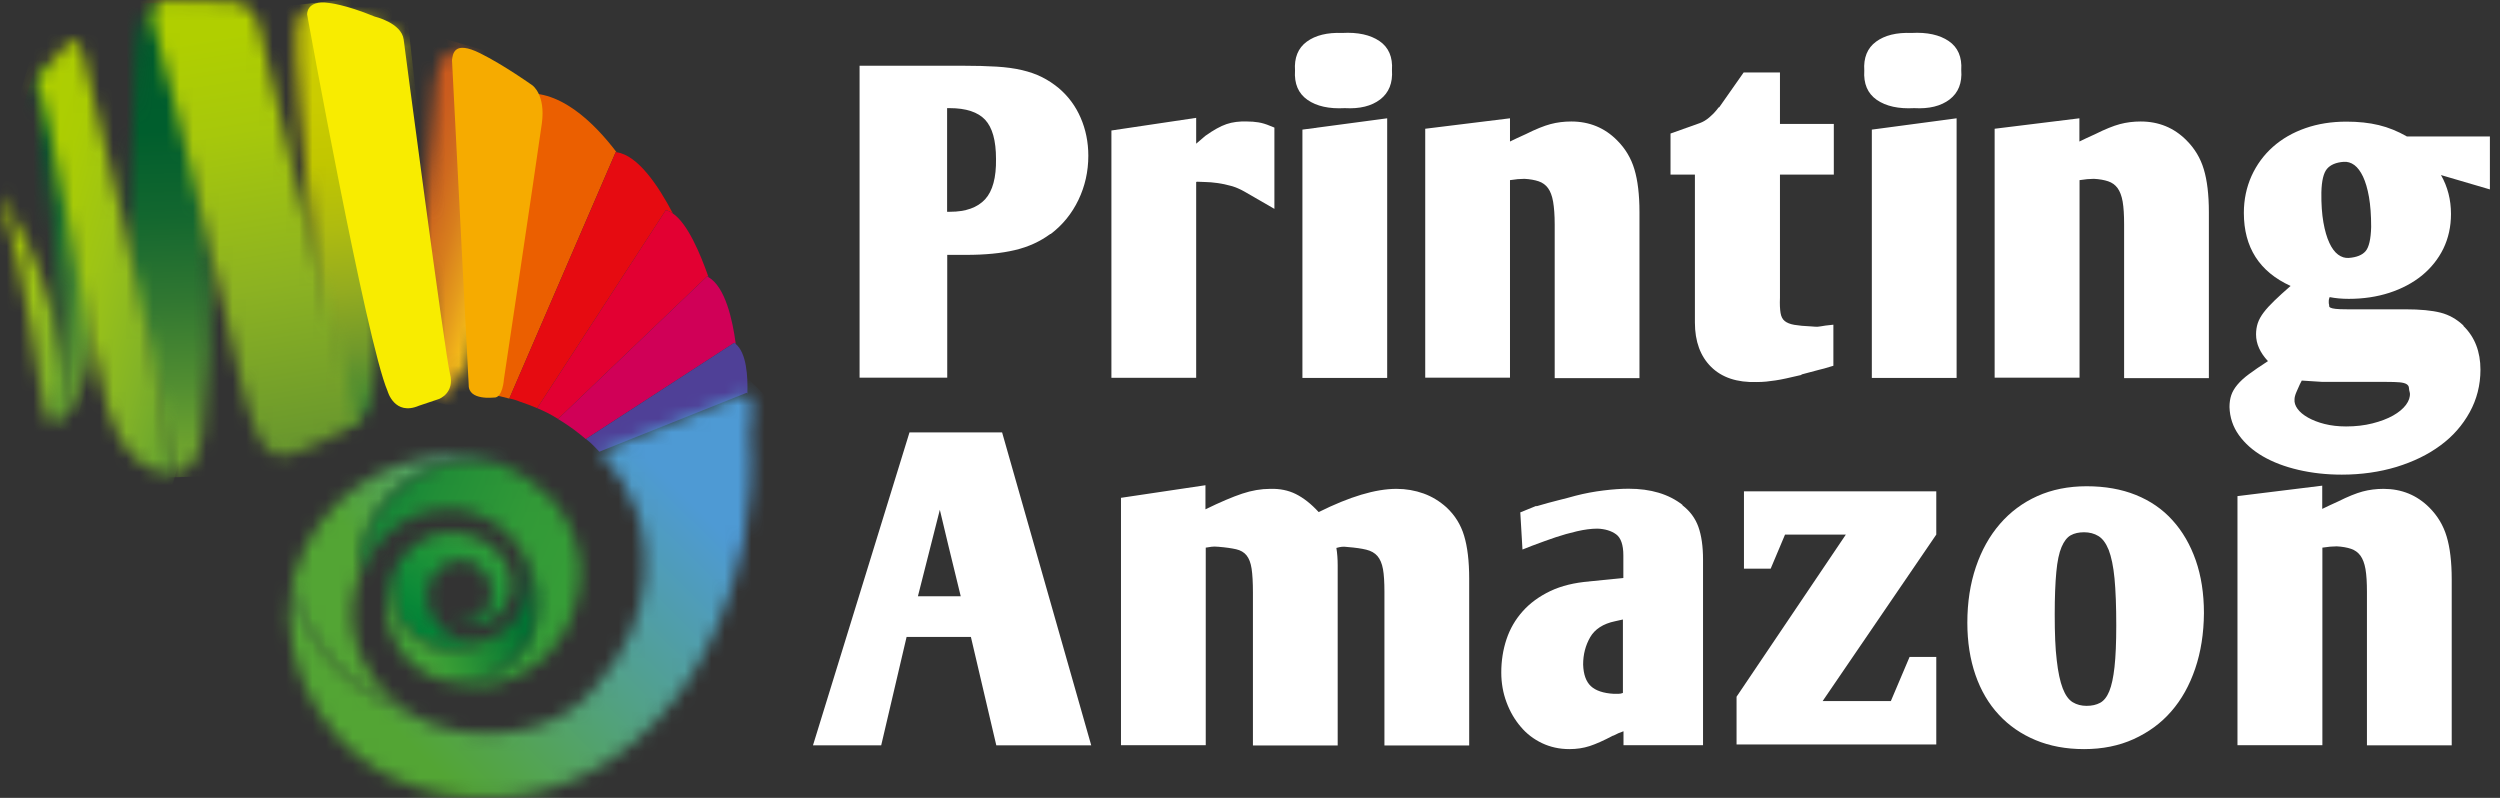 <svg width="188" height="60" viewBox="0 0 188 60" fill="none" xmlns="http://www.w3.org/2000/svg">
<rect x="0" y="0" width="188" height="60" fill="#333333" stroke="none"/>
<path d="M61.136 56.049L68.394 32.516H75.358L82.06 56.049H74.922L73.011 47.896H68.176L66.266 56.049H61.136ZM71.822 43.093C71.647 42.373 71.472 41.652 71.298 40.943C71.123 40.233 70.916 39.36 70.676 38.334L69.027 44.839H72.247C72.138 44.403 71.996 43.813 71.822 43.093Z" fill="white"/>
<path d="M84.276 37.439L90.65 36.489V38.301C91.764 37.756 92.692 37.363 93.412 37.123C94.132 36.882 94.842 36.762 95.519 36.762C96.239 36.741 96.883 36.871 97.451 37.155C98.018 37.439 98.597 37.887 99.164 38.509C101.489 37.352 103.432 36.762 105.015 36.762C105.735 36.762 106.412 36.882 107.056 37.112C107.689 37.341 108.257 37.69 108.77 38.149C109.403 38.738 109.85 39.447 110.101 40.288C110.352 41.117 110.483 42.198 110.483 43.508V56.06H104.109V44.49C104.109 43.792 104.076 43.224 104 42.798C103.923 42.373 103.781 42.045 103.585 41.816C103.388 41.587 103.105 41.423 102.744 41.336C102.384 41.248 101.926 41.183 101.38 41.139C101.205 41.117 101.053 41.107 100.922 41.117C100.791 41.129 100.649 41.161 100.496 41.205C100.561 41.598 100.594 42.034 100.594 42.515V56.06H94.22V44.545C94.22 43.803 94.187 43.213 94.121 42.766C94.056 42.329 93.925 41.991 93.739 41.761C93.554 41.532 93.292 41.38 92.954 41.303C92.615 41.227 92.168 41.161 91.622 41.117C91.403 41.096 91.229 41.096 91.098 41.117C90.967 41.139 90.825 41.161 90.672 41.183V56.039H84.298V37.439H84.276Z" fill="white"/>
<path d="M114.49 41.325L114.326 38.531L115.537 38.039V38.072C116.127 37.898 116.673 37.745 117.164 37.625C117.655 37.505 118.103 37.385 118.495 37.275C119.172 37.101 119.871 36.97 120.58 36.883C121.29 36.795 121.923 36.752 122.469 36.752C124.139 36.752 125.481 37.155 126.518 37.963V37.996C127.086 38.432 127.49 38.978 127.719 39.622C127.948 40.266 128.068 41.085 128.068 42.067V56.039H122.087V54.991C121.825 55.078 121.574 55.187 121.333 55.318H121.301C120.602 55.689 120.013 55.951 119.543 56.104C119.074 56.257 118.561 56.333 118.015 56.333C117.273 56.333 116.585 56.181 115.963 55.886C115.341 55.591 114.795 55.176 114.359 54.652C113.911 54.129 113.551 53.517 113.289 52.808C113.027 52.109 112.896 51.356 112.896 50.57C112.896 49.697 113.027 48.856 113.289 48.071C113.551 47.285 113.955 46.586 114.511 45.964C115.057 45.353 115.745 44.85 116.585 44.447C117.415 44.054 118.397 43.814 119.511 43.726H119.478L122.076 43.464V41.761C122.076 40.976 121.89 40.441 121.53 40.179C121.17 39.917 120.7 39.775 120.133 39.753C119.674 39.753 119.161 39.819 118.594 39.95C118.026 40.081 117.491 40.233 117 40.397C116.509 40.561 115.909 40.779 115.21 41.041L114.49 41.325ZM119.576 47.929C119.227 48.54 119.052 49.217 119.052 49.97C119.074 50.712 119.27 51.258 119.631 51.596C119.991 51.934 120.569 52.131 121.355 52.175H121.715C121.825 52.175 121.934 52.153 122.043 52.109V46.586L121.454 46.717C120.558 46.903 119.925 47.317 119.576 47.929Z" fill="white"/>
<path d="M143.6 49.402H145.608V55.984H130.589V52.393L138.808 40.201H134.235L133.154 42.766H131.146V36.948H145.608V40.201L137.062 52.721H142.192L143.6 49.402Z" fill="white"/>
<path d="M165.081 50.275C164.655 51.53 164.055 52.611 163.28 53.495C162.505 54.39 161.555 55.078 160.453 55.58C159.35 56.082 158.106 56.333 156.72 56.333C155.366 56.333 154.144 56.104 153.074 55.656C152.004 55.209 151.077 54.576 150.312 53.746C149.548 52.928 148.959 51.923 148.555 50.755C148.151 49.587 147.944 48.278 147.944 46.826C147.944 45.287 148.162 43.89 148.588 42.635C149.014 41.379 149.614 40.299 150.4 39.393C151.175 38.498 152.113 37.799 153.205 37.308C154.296 36.817 155.541 36.566 156.916 36.566C158.291 36.566 159.536 36.784 160.616 37.221C161.697 37.657 162.625 38.29 163.378 39.131C164.131 39.96 164.71 40.965 165.124 42.143C165.528 43.311 165.736 44.632 165.736 46.106C165.725 47.634 165.506 49.02 165.081 50.275ZM154.668 49.653C154.766 50.537 154.919 51.247 155.115 51.76C155.312 52.273 155.563 52.622 155.868 52.807C156.174 52.993 156.523 53.08 156.916 53.08C157.309 53.08 157.647 53.004 157.931 52.851C158.215 52.698 158.444 52.404 158.619 51.978C158.794 51.552 158.925 50.941 159.012 50.155C159.099 49.369 159.143 48.332 159.143 47.033C159.143 45.593 159.099 44.414 159.012 43.497C158.925 42.591 158.772 41.87 158.575 41.357C158.368 40.844 158.106 40.495 157.8 40.31C157.495 40.124 157.134 40.026 156.72 40.026C156.327 40.026 155.988 40.102 155.715 40.255C155.443 40.408 155.213 40.703 155.028 41.139C154.842 41.576 154.711 42.198 154.635 43.017C154.558 43.824 154.515 44.894 154.515 46.204C154.515 47.623 154.558 48.769 154.668 49.653Z" fill="white"/>
<path d="M168.258 56.05V37.308L174.632 36.522V38.269C174.807 38.181 174.993 38.094 175.178 38.007C175.364 37.919 175.582 37.821 175.822 37.712C176.564 37.341 177.186 37.09 177.678 36.959C178.169 36.828 178.693 36.762 179.239 36.762C180.603 36.762 181.749 37.232 182.688 38.17C183.299 38.782 183.736 39.502 183.987 40.343C184.238 41.172 184.369 42.253 184.369 43.562V56.05H177.994V44.512C177.994 43.814 177.961 43.246 177.885 42.798C177.809 42.362 177.678 42.023 177.503 41.783C177.328 41.543 177.088 41.369 176.794 41.27C176.499 41.172 176.139 41.107 175.724 41.085C175.418 41.085 175.058 41.117 174.643 41.183V56.039H168.258V56.05Z" fill="white"/>
<path d="M64.64 28.412V4.944H72.466C73.383 4.944 74.201 4.966 74.933 5.01C75.653 5.053 76.297 5.141 76.854 5.272C77.41 5.403 77.912 5.577 78.349 5.796C78.786 6.014 79.201 6.287 79.604 6.614C80.325 7.226 80.882 7.968 81.263 8.852C81.645 9.725 81.842 10.686 81.842 11.712C81.842 12.902 81.591 14.004 81.1 15.03C80.609 16.056 79.91 16.918 79.015 17.595H78.982C78.218 18.163 77.334 18.567 76.319 18.807C75.315 19.047 74.081 19.167 72.641 19.167H71.232V28.401H64.64V28.412ZM74.081 14.986C74.649 14.364 74.922 13.349 74.9 11.952C74.9 10.566 74.627 9.594 74.081 9.005C73.535 8.426 72.641 8.132 71.418 8.132H71.222V15.925H71.451C72.63 15.925 73.503 15.608 74.081 14.986Z" fill="white"/>
<path d="M89.952 28.412H83.578V9.813L89.952 8.863V10.806L90.64 10.217C91.251 9.78 91.786 9.485 92.233 9.333C92.681 9.18 93.205 9.114 93.794 9.136C94.078 9.136 94.362 9.158 94.635 9.202C94.908 9.245 95.202 9.333 95.508 9.464L95.835 9.595V15.707L93.565 14.397C93.259 14.223 92.932 14.081 92.583 13.982C92.233 13.884 91.884 13.808 91.546 13.764C91.207 13.72 90.902 13.688 90.629 13.688C90.356 13.677 90.159 13.666 90.05 13.666C89.985 13.666 89.952 13.677 89.952 13.699V28.412Z" fill="white"/>
<path d="M103.792 7.477C103.137 7.979 102.242 8.197 101.129 8.132C99.95 8.197 99.011 7.99 98.324 7.51C97.636 7.029 97.319 6.298 97.385 5.305C97.319 4.344 97.614 3.613 98.269 3.133C98.924 2.652 99.819 2.434 100.932 2.478C102.111 2.412 103.05 2.62 103.738 3.089C104.425 3.558 104.742 4.29 104.676 5.272C104.742 6.232 104.447 6.975 103.792 7.477ZM97.942 9.747L104.316 8.896V28.423H97.942V9.747Z" fill="white"/>
<path d="M107.177 28.412V9.682L113.551 8.896V10.642C113.726 10.555 113.911 10.468 114.097 10.38C114.283 10.293 114.501 10.195 114.741 10.086C115.483 9.715 116.105 9.464 116.597 9.333C117.088 9.202 117.612 9.136 118.157 9.136C119.511 9.136 120.668 9.605 121.607 10.555C122.218 11.166 122.655 11.887 122.906 12.727C123.157 13.557 123.288 14.637 123.288 15.947V28.434H116.913V16.875C116.913 16.176 116.869 15.609 116.793 15.161C116.717 14.725 116.586 14.386 116.411 14.146C116.236 13.906 115.996 13.731 115.702 13.633C115.407 13.535 115.047 13.47 114.632 13.448C114.326 13.448 113.966 13.48 113.551 13.546V28.401H107.177V28.412Z" fill="white"/>
<path d="M133.897 23.533C133.94 23.806 134.05 24.013 134.213 24.144C134.377 24.275 134.617 24.373 134.934 24.428C135.25 24.483 135.687 24.526 136.233 24.548C136.407 24.57 136.56 24.57 136.691 24.57C136.822 24.559 137.019 24.526 137.28 24.483L137.87 24.417V27.506C137.302 27.681 136.953 27.779 136.822 27.801L135.469 28.161V28.194C135.01 28.303 134.628 28.39 134.322 28.456C134.017 28.521 133.744 28.576 133.504 28.609C133.264 28.641 133.034 28.663 132.816 28.696C132.598 28.718 132.358 28.729 132.096 28.729C130.622 28.772 129.487 28.39 128.679 27.593C127.872 26.797 127.457 25.683 127.457 24.253V13.131H125.623V10.042L127.828 9.256C128.068 9.169 128.308 9.027 128.537 8.83C128.767 8.634 128.941 8.459 129.061 8.306C129.181 8.153 129.247 8.066 129.28 8.044V8.077L131.124 5.447H133.853V9.321H137.903V13.131H133.853V22.398C133.831 22.878 133.853 23.26 133.897 23.533Z" fill="white"/>
<path d="M146.613 7.477C145.958 7.979 145.063 8.197 143.949 8.132C142.77 8.197 141.832 7.99 141.133 7.51C140.446 7.029 140.129 6.298 140.194 5.305C140.129 4.344 140.424 3.613 141.079 3.133C141.734 2.652 142.618 2.434 143.742 2.478C144.921 2.412 145.859 2.62 146.547 3.089C147.235 3.558 147.551 4.29 147.486 5.272C147.562 6.232 147.268 6.975 146.613 7.477ZM140.762 9.747L147.137 8.896V28.423H140.762V9.747Z" fill="white"/>
<path d="M149.997 28.412V9.682L156.371 8.896V10.642C156.546 10.555 156.72 10.468 156.917 10.38C157.102 10.293 157.321 10.195 157.561 10.086C158.303 9.715 158.925 9.464 159.416 9.333C159.908 9.202 160.432 9.136 160.977 9.136C162.331 9.136 163.488 9.605 164.426 10.555C165.038 11.166 165.474 11.887 165.725 12.727C165.976 13.557 166.107 14.637 166.107 15.947V28.434H159.733V16.875C159.733 16.176 159.7 15.609 159.624 15.161C159.547 14.725 159.416 14.386 159.242 14.146C159.067 13.906 158.827 13.731 158.532 13.633C158.238 13.535 157.877 13.47 157.463 13.448C157.157 13.448 156.797 13.48 156.382 13.546V28.401H149.997V28.412Z" fill="white"/>
<path d="M187.24 14.244L183.561 13.164C184.063 14.037 184.314 15.019 184.314 16.089C184.314 17.049 184.118 17.922 183.736 18.708C183.354 19.483 182.819 20.149 182.131 20.717C181.444 21.273 180.625 21.71 179.686 22.016C178.748 22.321 177.722 22.474 176.63 22.474C176.106 22.474 175.626 22.43 175.189 22.343C175.146 22.452 175.124 22.54 175.124 22.605V22.802C175.146 22.889 175.156 22.965 175.156 23.031C175.156 23.075 175.189 23.107 175.255 23.14C175.32 23.173 175.451 23.206 175.637 23.227C175.822 23.249 176.117 23.26 176.51 23.26H180.887C182 23.26 182.884 23.347 183.528 23.511C184.172 23.675 184.751 24.002 185.253 24.483V24.515C186.104 25.345 186.53 26.447 186.53 27.801C186.53 28.958 186.257 30.027 185.722 30.999C185.188 31.97 184.456 32.811 183.517 33.498C182.59 34.186 181.487 34.721 180.21 35.114C178.944 35.496 177.569 35.693 176.106 35.693C174.938 35.693 173.858 35.572 172.832 35.332C171.805 35.092 170.921 34.754 170.168 34.317C169.415 33.881 168.815 33.346 168.367 32.724C167.92 32.101 167.68 31.392 167.658 30.606C167.658 30.279 167.701 29.984 167.789 29.722C167.876 29.46 168.029 29.198 168.247 28.936C168.465 28.674 168.76 28.401 169.131 28.128C169.502 27.855 169.972 27.528 170.55 27.157C169.961 26.524 169.655 25.858 169.655 25.148C169.655 24.843 169.699 24.559 169.786 24.297C169.873 24.035 170.026 23.762 170.234 23.489C170.441 23.216 170.714 22.922 171.041 22.605C171.369 22.289 171.773 21.918 172.253 21.503C169.906 20.433 168.738 18.599 168.738 16.012C168.738 15.008 168.935 14.08 169.317 13.229C169.699 12.389 170.234 11.657 170.921 11.046C171.609 10.435 172.428 9.965 173.366 9.638C174.305 9.31 175.331 9.147 176.455 9.147C177.35 9.147 178.169 9.234 178.889 9.409C179.61 9.583 180.308 9.867 180.996 10.26H187.24V14.244ZM172.952 28.892C172.875 29.056 172.788 29.253 172.69 29.482C172.591 29.711 172.548 29.896 172.548 30.027C172.526 30.268 172.602 30.508 172.777 30.748C172.952 30.988 173.214 31.206 173.563 31.403C173.912 31.599 174.327 31.763 174.807 31.883C175.287 32.003 175.822 32.069 176.423 32.069C177.143 32.069 177.809 31.992 178.409 31.839C179.01 31.687 179.533 31.49 179.959 31.25C180.385 31.01 180.712 30.737 180.931 30.442C181.149 30.148 181.247 29.853 181.225 29.569C181.182 29.394 181.149 29.253 181.149 29.143C181.138 29.034 181.072 28.947 180.963 28.881C180.854 28.816 180.68 28.772 180.45 28.75C180.221 28.729 179.872 28.718 179.413 28.718H174.643L173.093 28.619C173.083 28.63 173.039 28.718 172.952 28.892ZM174.72 16.722C174.829 17.344 174.982 17.868 175.167 18.261C175.353 18.665 175.571 18.959 175.822 19.145C176.073 19.331 176.346 19.418 176.63 19.396C177.219 19.352 177.645 19.178 177.896 18.883C178.147 18.588 178.289 17.977 178.311 17.06C178.311 16.187 178.256 15.434 178.147 14.812C178.038 14.19 177.885 13.677 177.7 13.284C177.514 12.891 177.296 12.596 177.045 12.41C176.794 12.225 176.521 12.148 176.237 12.17C175.669 12.214 175.255 12.389 174.993 12.694C174.731 13 174.589 13.589 174.567 14.473C174.556 15.347 174.611 16.1 174.72 16.722Z" fill="white"/>
<path d="M46.302 11.439C46.324 11.439 46.346 11.45 46.368 11.45C44.73 9.289 41.947 6.462 38.923 7.117L35.584 29.504C36.478 29.569 37.395 29.722 38.301 29.973L46.302 11.439Z" fill="#EB5F00"/>
<path d="M46.368 11.45C46.346 11.45 46.324 11.439 46.302 11.439L38.301 29.962C38.421 29.995 38.541 30.017 38.661 30.05C38.825 30.093 38.967 30.159 39.12 30.213C39.556 30.355 39.982 30.519 40.397 30.694L50.068 15.805C50.253 15.838 50.428 15.936 50.603 16.056C49.5 13.95 47.961 11.668 46.368 11.45Z" fill="#E60B11"/>
<path d="M50.602 16.056C50.428 15.936 50.253 15.849 50.067 15.805L40.397 30.694C40.648 30.803 40.899 30.912 41.139 31.032C41.422 31.174 41.695 31.338 41.968 31.502L43.202 30.323L47.491 26.218L53.189 20.772C53.222 20.783 53.244 20.816 53.276 20.826C52.676 19.113 51.715 16.81 50.602 16.056Z" fill="#E20032"/>
<path d="M55.329 25.869C55.099 24.09 54.543 21.557 53.266 20.837C53.233 20.815 53.211 20.793 53.178 20.782L47.481 26.229L43.191 30.333L41.958 31.512C41.99 31.534 42.023 31.545 42.056 31.567C42.776 32.003 43.442 32.495 44.064 33.029L44.053 33.018L55.209 25.782C55.263 25.793 55.296 25.836 55.329 25.869Z" fill="#D00057"/>
<path d="M55.329 25.869C55.296 25.837 55.263 25.804 55.22 25.771L44.065 33.008L44.075 33.019C44.184 33.117 44.316 33.215 44.425 33.314C44.654 33.521 44.861 33.75 45.069 33.969L56.148 29.537C56.169 29.559 56.18 29.581 56.202 29.602C56.246 28.282 56.137 26.546 55.329 25.869Z" fill="#4F4097"/>
<mask id="mask0_4401_1498" style="mask-type:luminance" maskUnits="userSpaceOnUse" x="21" y="34" width="17" height="20">
<path d="M22.18 43.126C22.093 43.421 22.027 43.715 21.973 44.021C22.933 48.191 26.11 51.858 30.607 53.55C29.057 52.524 28.009 51.105 27.256 49.588C27.245 49.566 27.234 49.544 27.223 49.522C26.426 47.863 26.219 45.844 26.808 43.846C26.874 43.639 26.972 43.453 27.048 43.257C27.037 42.438 27.103 41.609 27.354 40.79C28.686 36.282 33.412 33.706 37.92 35.038C37.854 35.005 37.789 34.983 37.734 34.961C37.625 34.918 37.516 34.874 37.396 34.841C36.239 34.503 35.071 34.339 33.925 34.339C28.631 34.339 23.763 37.788 22.18 43.126Z" fill="white"/>
</mask>
<g mask="url(#mask0_4401_1498)">
<path d="M12.673 40.201L32.702 26.229L47.23 47.056L27.201 61.027L12.673 40.201Z" fill="url(#paint0_linear_4401_1498)"/>
</g>
<mask id="mask1_4401_1498" style="mask-type:luminance" maskUnits="userSpaceOnUse" x="21" y="29" width="36" height="31">
<path d="M45.069 33.968C45.178 34.088 45.298 34.208 45.407 34.328C46.488 35.551 47.318 36.948 47.863 38.432C47.972 38.738 48.071 39.044 48.158 39.36C48.682 41.631 48.78 44.512 47.449 47.557C46.816 48.998 45.877 50.483 44.512 51.956C42.537 54.336 38.618 55.711 34.274 54.947C32.811 54.696 31.611 54.183 30.617 53.528C26.12 51.836 22.944 48.169 21.983 43.999C20.695 50.264 24.985 57.327 31.185 59.16C31.185 59.16 42.482 63.548 50.996 52.262C50.996 52.262 57.327 44.414 56.388 32.527C56.606 31.49 56.727 30.213 56.214 29.591C56.192 29.569 56.181 29.547 56.159 29.526L45.069 33.968Z" fill="white"/>
</mask>
<g mask="url(#mask1_4401_1498)">
<path d="M3.679 46.761L38.772 11.221L74.333 46.335L39.241 81.864L3.679 46.761Z" fill="url(#paint1_linear_4401_1498)"/>
</g>
<mask id="mask2_4401_1498" style="mask-type:luminance" maskUnits="userSpaceOnUse" x="27" y="34" width="17" height="18">
<path d="M27.354 40.79C27.19 41.358 27.124 41.914 27.081 42.482C27.059 42.744 27.048 42.995 27.048 43.246C28.423 39.611 32.091 37.505 35.551 38.531C36.664 38.858 37.614 39.502 38.378 40.321C38.76 40.736 39.087 41.183 39.371 41.685C39.393 41.74 39.404 41.783 39.426 41.838C39.491 41.936 39.568 42.045 39.633 42.155C39.786 42.493 39.917 42.842 40.015 43.203C40.07 43.388 40.102 43.584 40.146 43.781C40.179 43.945 40.212 44.098 40.233 44.261C40.266 44.523 40.288 44.785 40.299 45.058C40.299 45.145 40.299 45.233 40.299 45.32C40.299 45.626 40.288 45.931 40.255 46.237V46.259C40.222 46.575 40.19 46.903 40.113 47.219C39.098 50.156 36.086 51.858 33.215 51.083C34.012 51.334 35.474 51.662 37.101 51.444C44.327 49.588 43.617 42.275 43.617 42.275C43.093 37.854 39.709 35.813 37.919 35.027C37.112 34.787 36.304 34.678 35.507 34.678C31.829 34.689 28.445 37.09 27.354 40.79Z" fill="white"/>
</mask>
<g mask="url(#mask2_4401_1498)">
<path d="M29.787 28.379L50.603 37.417L41.576 58.189L20.771 49.151L29.787 28.379Z" fill="url(#paint2_linear_4401_1498)"/>
</g>
<mask id="mask3_4401_1498" style="mask-type:luminance" maskUnits="userSpaceOnUse" x="27" y="40" width="1" height="4">
<path d="M27.059 43.257C27.059 43.006 27.081 42.744 27.091 42.493C27.124 41.925 27.19 41.368 27.364 40.801C27.113 41.608 27.048 42.438 27.059 43.257Z" fill="white"/>
</mask>
<g mask="url(#mask3_4401_1498)">
<path d="M25.891 41.598L27.256 40.648L28.511 42.449L27.146 43.399L25.891 41.598Z" fill="url(#paint3_linear_4401_1498)"/>
</g>
<mask id="mask4_4401_1498" style="mask-type:luminance" maskUnits="userSpaceOnUse" x="27" y="40" width="1" height="4">
<path d="M27.059 43.257C27.059 43.006 27.081 42.744 27.091 42.493C27.124 41.925 27.19 41.368 27.364 40.801C27.113 41.608 27.048 42.438 27.059 43.257Z" fill="white"/>
</mask>
<g mask="url(#mask4_4401_1498)">
<path d="M27.092 40.681L28.26 41.183L27.311 43.366L26.143 42.864L27.092 40.681Z" fill="url(#paint4_linear_4401_1498)"/>
</g>
<mask id="mask5_4401_1498" style="mask-type:luminance" maskUnits="userSpaceOnUse" x="29" y="40" width="10" height="9">
<path d="M30.039 42.231C30.006 42.285 29.973 42.329 29.941 42.383C29.919 42.416 29.897 42.449 29.875 42.482C29.788 42.667 29.7 42.853 29.635 43.06C28.925 45.44 30.301 47.961 32.702 48.671C34.001 49.053 35.344 48.802 36.413 48.125C35.824 48.267 35.213 48.289 34.601 48.103C33.412 47.754 32.571 46.782 32.2 45.571C32.047 44.916 32.069 44.108 32.615 43.213C32.615 43.213 33.521 41.838 35.18 42.154C36.49 42.558 37.243 43.923 36.904 45.243C36.501 46.4 35.333 47.055 34.132 46.881C34.197 46.902 34.263 46.935 34.328 46.957C36.064 47.47 37.876 46.52 38.378 44.85C38.422 44.709 38.444 44.556 38.454 44.403C38.476 44.163 38.476 43.934 38.454 43.715C38.454 43.693 38.454 43.682 38.454 43.661C38.444 43.508 38.411 43.355 38.378 43.202C38.367 43.137 38.356 43.082 38.334 43.017C38.258 42.787 38.171 42.569 38.05 42.373C37.985 42.231 37.887 42.111 37.81 41.969C37.068 40.954 35.998 40.473 35.998 40.473C35.376 40.233 34.798 40.113 34.274 40.069C34.143 40.059 34.012 40.059 33.892 40.059C31.905 40.059 30.683 41.292 30.039 42.231Z" fill="white"/>
</mask>
<g mask="url(#mask5_4401_1498)">
<path d="M42.646 42.853L35.508 53.473L24.778 46.258L31.905 35.638L42.646 42.853Z" fill="url(#paint5_linear_4401_1498)"/>
</g>
<mask id="mask6_4401_1498" style="mask-type:luminance" maskUnits="userSpaceOnUse" x="29" y="41" width="12" height="11">
<path d="M39.546 44.959C39.054 46.608 37.81 47.776 36.413 48.125C35.343 48.802 34.012 49.053 32.702 48.671C30.3 47.961 28.936 45.44 29.635 43.06C29.7 42.853 29.788 42.667 29.875 42.482C29.657 42.886 29.46 43.3 29.329 43.759C28.39 46.902 30.071 50.199 33.084 51.083C33.128 51.094 33.171 51.105 33.204 51.116C36.075 51.891 39.076 50.188 40.102 47.252C40.179 46.935 40.212 46.608 40.244 46.291C40.244 46.28 40.244 46.269 40.244 46.258C40.277 45.953 40.288 45.647 40.288 45.342C40.288 45.254 40.288 45.167 40.288 45.08C40.277 44.818 40.255 44.545 40.222 44.283C40.201 44.119 40.168 43.966 40.135 43.803C40.102 43.606 40.059 43.41 40.004 43.224C39.906 42.864 39.775 42.514 39.622 42.176C39.557 42.067 39.48 41.958 39.415 41.86C39.797 42.766 39.873 43.868 39.546 44.959Z" fill="white"/>
</mask>
<g mask="url(#mask6_4401_1498)">
<path d="M43.912 50.33L30.235 56.17L24.778 43.399L38.455 37.549L43.912 50.33Z" fill="url(#paint6_linear_4401_1498)"/>
</g>
<mask id="mask7_4401_1498" style="mask-type:luminance" maskUnits="userSpaceOnUse" x="0" y="14" width="6" height="18">
<path d="M3.406 31.097C3.94 32.931 5.37 30.388 5.37 30.388C4.06 19.985 0 14.604 0 14.604C2.128 21.066 2.871 29.252 3.406 31.097Z" fill="white"/>
</mask>
<g mask="url(#mask7_4401_1498)">
<path d="M0.425 13.152L10.347 16.078L4.933 34.393L-4.978 31.468L0.425 13.152Z" fill="url(#paint7_linear_4401_1498)"/>
</g>
<mask id="mask8_4401_1498" style="mask-type:luminance" maskUnits="userSpaceOnUse" x="9" y="0" width="7" height="36">
<path d="M10.195 3.755C9.857 8.099 9.693 21.907 9.693 21.907L13.066 35.562C15.041 35.747 15.249 32.298 15.249 32.298C17.257 17.268 13.71 7.007 13.415 3.078C13.273 1.2 12.629 0.273 11.952 0.273C11.177 0.284 10.38 1.452 10.195 3.755Z" fill="white"/>
</mask>
<g mask="url(#mask8_4401_1498)">
<path d="M17.236 0.022L18.48 35.703L9.704 36.009L8.46 0.327L17.236 0.022Z" fill="url(#paint8_linear_4401_1498)"/>
</g>
<mask id="mask9_4401_1498" style="mask-type:luminance" maskUnits="userSpaceOnUse" x="2" y="4" width="6" height="28">
<path d="M2.674 5.97C2.674 5.97 5.01 24.974 4.77 28.532C4.77 28.532 4.792 30.29 4.388 31.654C4.388 31.654 6.768 29.536 6.975 25.148L7.117 21.023L4.235 4.813L2.674 5.97Z" fill="white"/>
</mask>
<g mask="url(#mask9_4401_1498)">
<path d="M3.035 3.613L14.408 6.964L6.768 32.855L-4.606 29.504L3.035 3.613Z" fill="url(#paint9_linear_4401_1498)"/>
</g>
<mask id="mask10_4401_1498" style="mask-type:luminance" maskUnits="userSpaceOnUse" x="22" y="0" width="9" height="32">
<path d="M22.322 2.14C21.918 4.574 24.821 31.753 24.821 31.753L26.502 31.982C27.856 31.032 27.987 30.137 27.987 30.137C27.987 30.137 30.541 4.639 30.366 3.373C30.203 2.118 28.183 1.648 28.183 1.648C25.902 0.71 24.712 0.622 24.712 0.622C24.352 0.47 24.035 0.404 23.773 0.404C22.409 0.415 22.322 2.14 22.322 2.14Z" fill="white"/>
</mask>
<g mask="url(#mask10_4401_1498)">
<path d="M30.432 -0.535L34.001 31.599L22.027 32.931L18.458 0.797L30.432 -0.535Z" fill="url(#paint10_linear_4401_1498)"/>
</g>
<mask id="mask11_4401_1498" style="mask-type:luminance" maskUnits="userSpaceOnUse" x="31" y="3" width="6" height="27">
<path d="M32.745 6.047C32.374 9.169 31.905 18.239 31.905 18.239L32.887 29.973C32.887 29.973 35.932 28.314 36.227 22.747L35.409 3.875C35.409 3.875 35.081 3.744 34.655 3.744C33.957 3.733 32.985 4.104 32.745 6.047Z" fill="white"/>
</mask>
<g mask="url(#mask11_4401_1498)">
<path d="M32.255 2.565L43.355 5.839L35.889 31.141L24.789 27.866L32.255 2.565Z" fill="url(#paint11_linear_4401_1498)"/>
</g>
<mask id="mask12_4401_1498" style="mask-type:luminance" maskUnits="userSpaceOnUse" x="2" y="3" width="12" height="33">
<path d="M5.076 3.318L2.674 5.971C3.711 7.488 6.484 24.996 8.066 30.585C9.649 36.162 13.055 35.551 13.055 35.551C12.171 27.616 6.68 6.069 6.287 4.203C6.102 3.297 5.807 3.067 5.556 3.067C5.294 3.067 5.076 3.318 5.076 3.318Z" fill="white"/>
</mask>
<g mask="url(#mask12_4401_1498)">
<path d="M3.504 0.251L22.049 5.72L12.225 38.989L-6.309 33.521L3.504 0.251Z" fill="url(#paint12_linear_4401_1498)"/>
</g>
<mask id="mask13_4401_1498" style="mask-type:luminance" maskUnits="userSpaceOnUse" x="11" y="0" width="16" height="35">
<path d="M11.701 2.303C11.701 2.303 14.037 10.806 16.547 21.907C19.014 32.844 19.44 35.147 22.321 34.044C22.321 34.044 25.825 32.658 26.927 31.632C26.927 31.632 23.085 17.191 21.972 12.465C20.859 7.739 19.483 2.041 19.483 2.041C19.483 2.041 19.221 0.349 17.617 0.142L13.163 0.033C13.163 0.033 12.989 0 12.759 0C12.094 0.022 10.904 0.284 11.701 2.303Z" fill="white"/>
</mask>
<g mask="url(#mask13_4401_1498)">
<path d="M26.534 -2.5L32.461 34.263L11.308 37.668L5.392 0.906L26.534 -2.5Z" fill="url(#paint13_linear_4401_1498)"/>
</g>
<path d="M35.245 28.947L33.99 4.519C34.056 4.082 34.11 3.012 36.108 4.006C37.876 4.879 40.037 6.418 40.037 6.418C40.037 6.418 41.041 7.117 40.747 9.278C40.179 13.305 37.898 28.499 37.898 28.499C37.898 28.499 37.811 29.951 37.145 29.896C37.156 29.886 35.224 30.148 35.245 28.947Z" fill="#F6AB00"/>
<path d="M30.355 2.969C30.192 1.714 28.172 1.245 28.172 1.245C25.891 0.306 24.701 0.219 24.701 0.219C23.02 -0.011 23.097 1.092 23.097 1.092C23.097 1.092 27.55 25.695 29.144 29.406C29.144 29.406 29.657 31.305 31.512 30.508L33.008 30.006C33.008 30.006 34.219 29.559 33.837 28.096C33.466 26.644 30.355 2.969 30.355 2.969Z" fill="#F8EC00"/>
<defs>
<linearGradient id="paint0_linear_4401_1498" x1="29.142" y1="44.19" x2="48.127" y2="30.945" gradientUnits="userSpaceOnUse">
<stop stop-color="#53A534"/>
<stop offset="0.157" stop-color="#53A44D"/>
<stop offset="0.506" stop-color="#52A188"/>
<stop offset="1" stop-color="#4E9AD4"/>
</linearGradient>
<linearGradient id="paint1_linear_4401_1498" x1="30.266" y1="55.395" x2="49.811" y2="35.601" gradientUnits="userSpaceOnUse">
<stop stop-color="#53A534"/>
<stop offset="0.157" stop-color="#53A44D"/>
<stop offset="0.506" stop-color="#52A188"/>
<stop offset="1" stop-color="#4E9AD4"/>
</linearGradient>
<linearGradient id="paint2_linear_4401_1498" x1="28.879" y1="40.327" x2="43.039" y2="46.478" gradientUnits="userSpaceOnUse">
<stop stop-color="#188837"/>
<stop offset="0.151" stop-color="#218E37"/>
<stop offset="0.604" stop-color="#329A37"/>
<stop offset="1" stop-color="#379E37"/>
</linearGradient>
<linearGradient id="paint3_linear_4401_1498" x1="27.49" y1="41.824" x2="46.476" y2="28.579" gradientUnits="userSpaceOnUse">
<stop stop-color="#53A534"/>
<stop offset="0.157" stop-color="#53A44D"/>
<stop offset="0.506" stop-color="#52A188"/>
<stop offset="1" stop-color="#4E9AD4"/>
</linearGradient>
<linearGradient id="paint4_linear_4401_1498" x1="27.996" y1="42.37" x2="42.195" y2="48.538" gradientUnits="userSpaceOnUse">
<stop stop-color="#188837"/>
<stop offset="0.151" stop-color="#218E37"/>
<stop offset="0.604" stop-color="#329A37"/>
<stop offset="1" stop-color="#379E37"/>
</linearGradient>
<linearGradient id="paint5_linear_4401_1498" x1="36.006" y1="41.141" x2="31.695" y2="47.553" gradientUnits="userSpaceOnUse">
<stop stop-color="#2C9D39"/>
<stop offset="1" stop-color="#008337"/>
</linearGradient>
<linearGradient id="paint6_linear_4401_1498" x1="38.359" y1="45.149" x2="31.62" y2="48.028" gradientUnits="userSpaceOnUse">
<stop stop-color="#007533"/>
<stop offset="1" stop-color="#42A436"/>
</linearGradient>
<linearGradient id="paint7_linear_4401_1498" x1="-2.272" y1="22.309" x2="6.952" y2="25.031" gradientUnits="userSpaceOnUse">
<stop stop-color="#B0CF00"/>
<stop offset="0.218" stop-color="#ABCD03"/>
<stop offset="0.475" stop-color="#9CC317"/>
<stop offset="0.751" stop-color="#82B327"/>
<stop offset="1" stop-color="#61A131"/>
</linearGradient>
<linearGradient id="paint8_linear_4401_1498" x1="12.959" y1="3.309" x2="14.011" y2="33.492" gradientUnits="userSpaceOnUse">
<stop stop-color="#005C2C"/>
<stop offset="0.215" stop-color="#005E2D"/>
<stop offset="0.428" stop-color="#13672F"/>
<stop offset="0.641" stop-color="#317731"/>
<stop offset="0.852" stop-color="#528E31"/>
<stop offset="1" stop-color="#6DA32E"/>
</linearGradient>
<linearGradient id="paint9_linear_4401_1498" x1="-0.472" y1="16.649" x2="9.014" y2="19.448" gradientUnits="userSpaceOnUse">
<stop stop-color="#005C2C"/>
<stop offset="0.215" stop-color="#005E2D"/>
<stop offset="0.428" stop-color="#13672F"/>
<stop offset="0.641" stop-color="#317731"/>
<stop offset="0.852" stop-color="#528E31"/>
<stop offset="1" stop-color="#6DA32E"/>
</linearGradient>
<linearGradient id="paint10_linear_4401_1498" x1="24.569" y1="1.255" x2="27.844" y2="30.762" gradientUnits="userSpaceOnUse">
<stop stop-color="#CECE00"/>
<stop offset="0.199" stop-color="#CBCC00"/>
<stop offset="0.373" stop-color="#C1C600"/>
<stop offset="0.538" stop-color="#AEBB10"/>
<stop offset="0.698" stop-color="#93AB20"/>
<stop offset="0.852" stop-color="#6F982B"/>
<stop offset="1" stop-color="#3C8533"/>
</linearGradient>
<linearGradient id="paint11_linear_4401_1498" x1="29.854" y1="15.607" x2="38.02" y2="18.017" gradientUnits="userSpaceOnUse">
<stop stop-color="#C8571E"/>
<stop offset="0.148" stop-color="#CA5C1E"/>
<stop offset="0.328" stop-color="#CF691E"/>
<stop offset="0.524" stop-color="#D87E1D"/>
<stop offset="0.731" stop-color="#E59C1C"/>
<stop offset="0.946" stop-color="#F8C119"/>
<stop offset="1" stop-color="#FCCB18"/>
</linearGradient>
<linearGradient id="paint12_linear_4401_1498" x1="-0.61" y1="17.116" x2="16.974" y2="22.304" gradientUnits="userSpaceOnUse">
<stop stop-color="#B0CF00"/>
<stop offset="0.218" stop-color="#ABCD03"/>
<stop offset="0.475" stop-color="#9CC317"/>
<stop offset="0.751" stop-color="#82B327"/>
<stop offset="1" stop-color="#61A131"/>
</linearGradient>
<linearGradient id="paint13_linear_4401_1498" x1="16.504" y1="2.584" x2="21.75" y2="35.133" gradientUnits="userSpaceOnUse">
<stop stop-color="#B0CF00"/>
<stop offset="0.223" stop-color="#A7C80B"/>
<stop offset="0.586" stop-color="#8CB222"/>
<stop offset="1" stop-color="#64942F"/>
</linearGradient>
</defs>
</svg>
